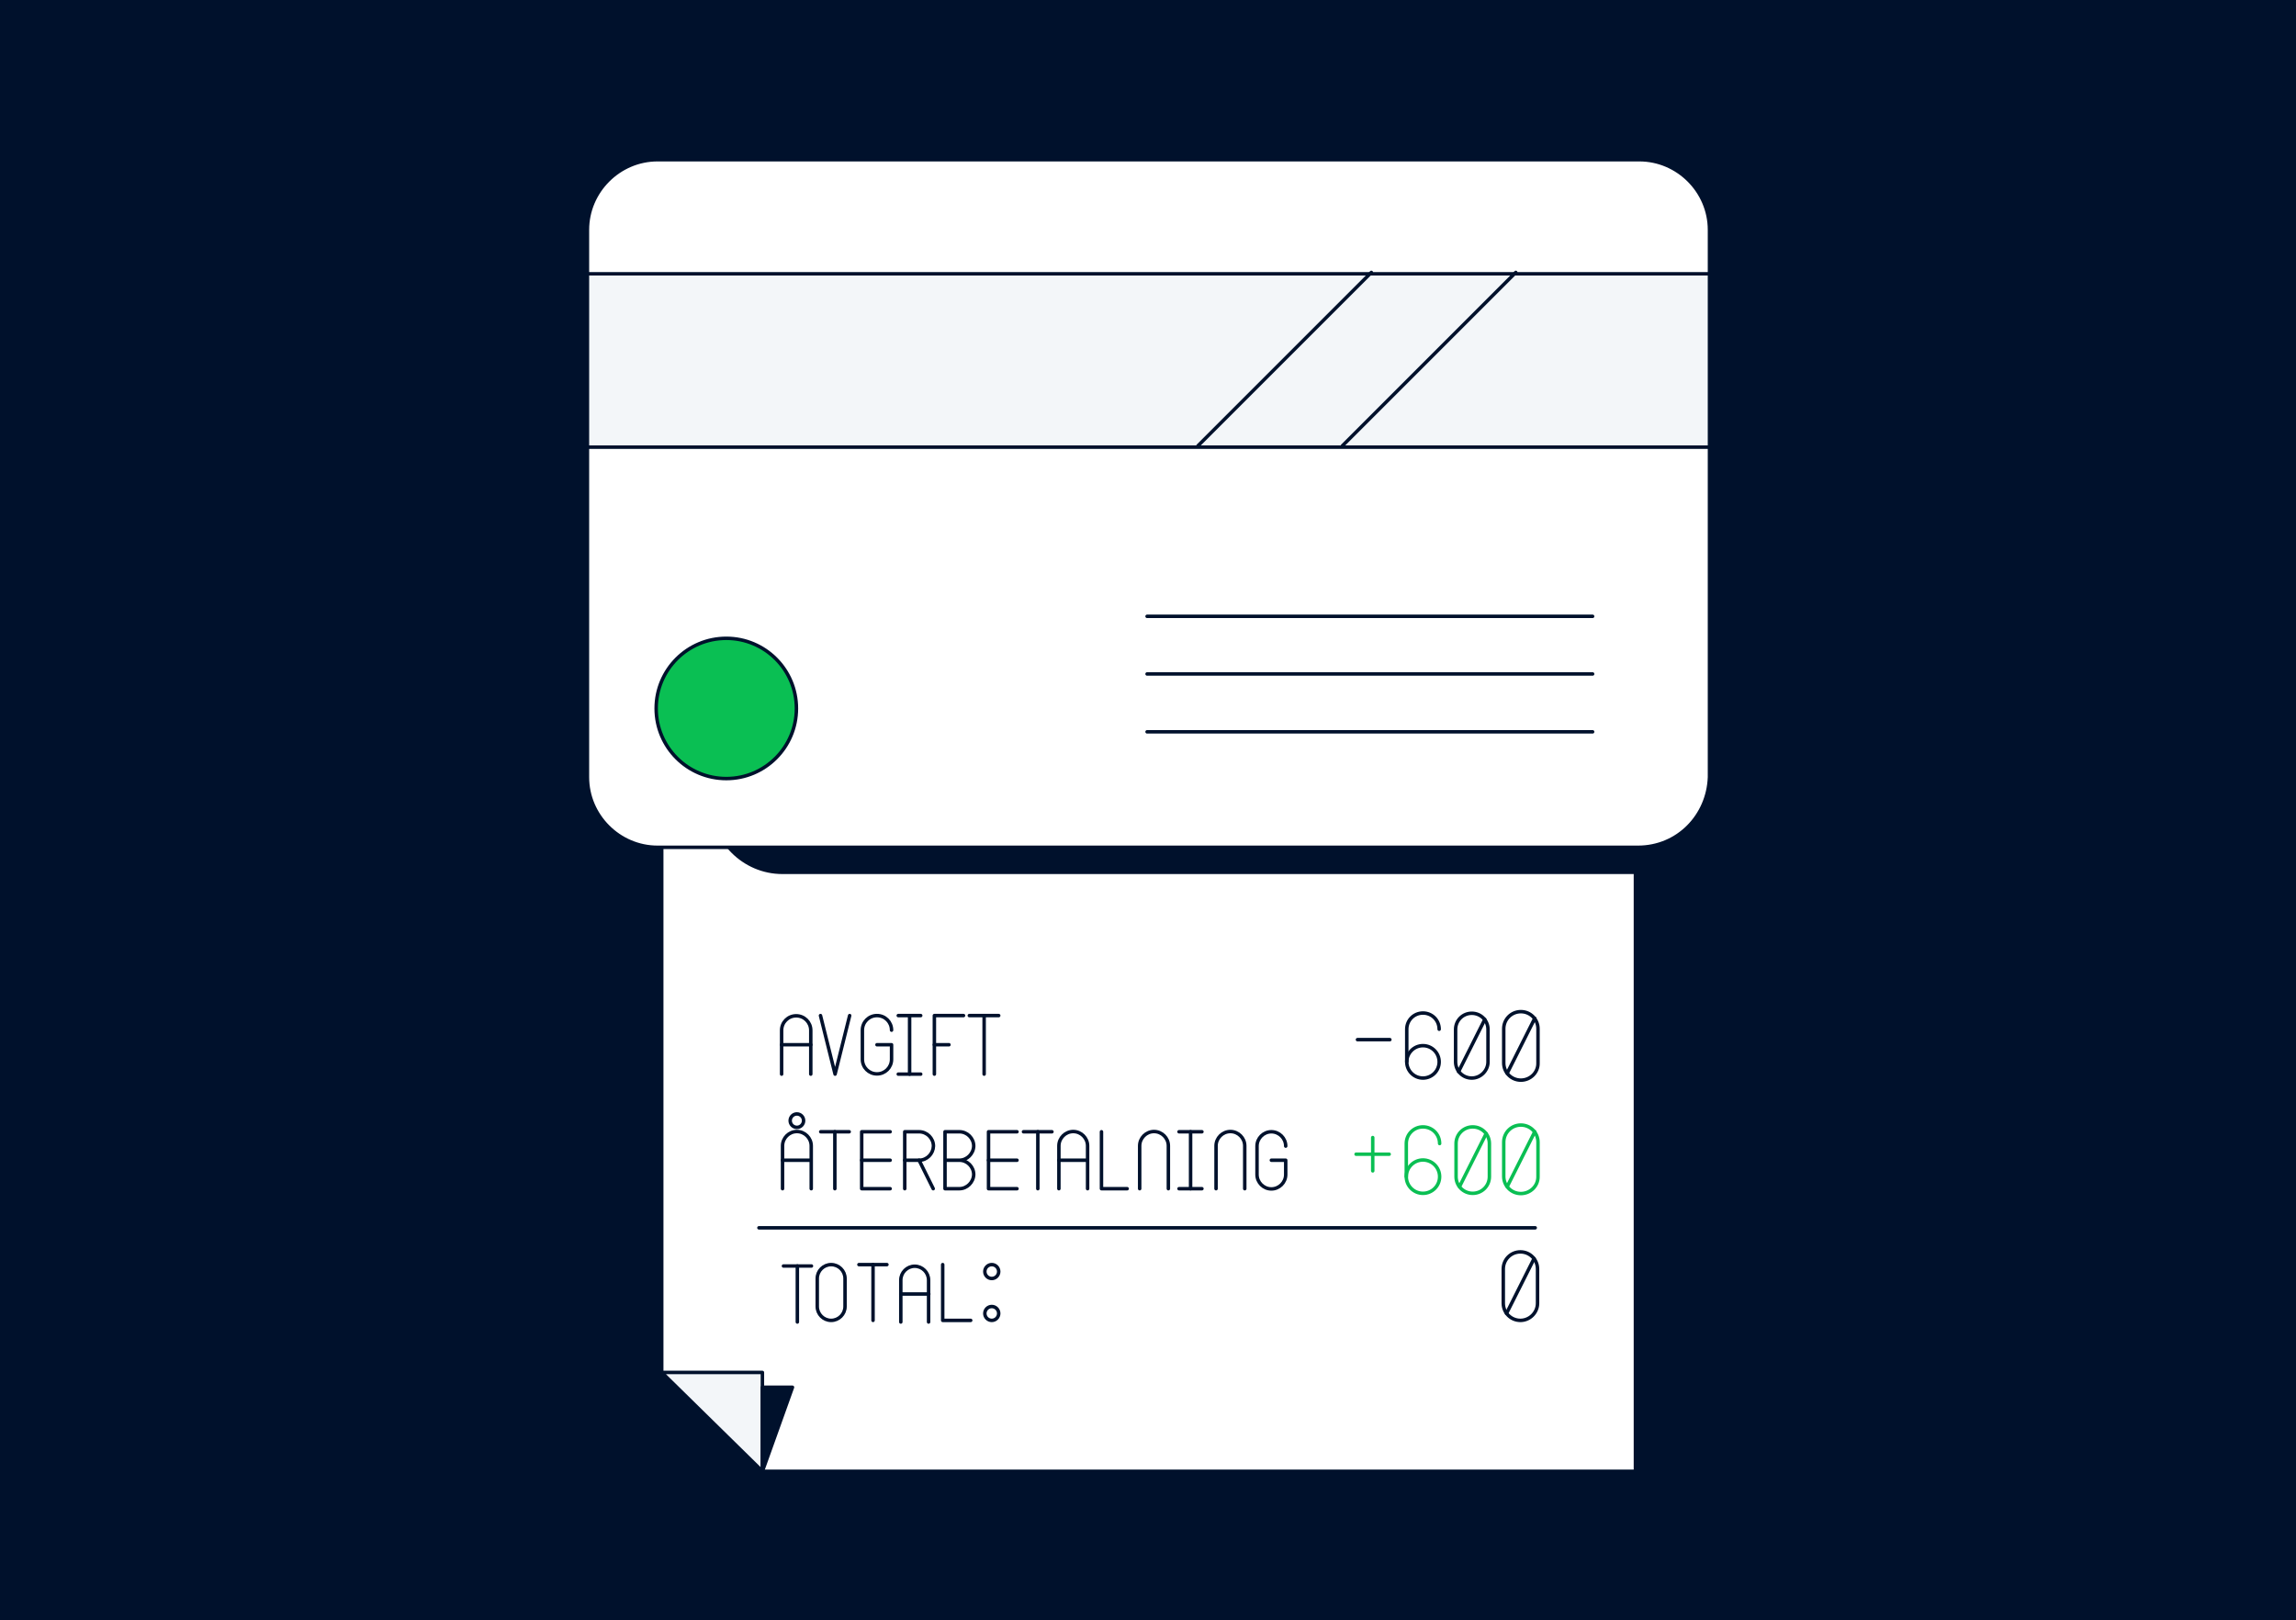 <svg xmlns="http://www.w3.org/2000/svg" xml:space="preserve" id="Layer_1" x="0" y="0" version="1.1" viewBox="0 0 992 700"><style>.st8{fill:none;stroke:#00112C;stroke-width:2;stroke-linecap:round;stroke-linejoin:round;stroke-miterlimit:10}</style><path fill="#00112C" d="M-.2-3.3H992V703.1H-.2z"/><path fill="#FFF" stroke="#00112C" stroke-linecap="round" stroke-linejoin="round" stroke-miterlimit="10" stroke-width="1.5" d="M706.6 635.7 329.4 635.7 285.9 593 285.9 294.4 706.6 294.4z"/><path fill="#FEDA00" stroke="#00112C" stroke-linecap="round" stroke-linejoin="round" stroke-miterlimit="10" stroke-width="1.5" d="M327.9 530.5 663.3 530.5"/><path fill="none" stroke="#00112C" stroke-linecap="round" stroke-linejoin="round" stroke-miterlimit="10" stroke-width="1.5" d="M586.5 449.2 600.5 449.2"/><circle cx="614.8" cy="458.8" r="7" fill="none" stroke="#00112C" stroke-linecap="round" stroke-linejoin="round" stroke-miterlimit="10" stroke-width="1.5"/><path fill="none" stroke="#00112C" stroke-linecap="round" stroke-linejoin="round" stroke-miterlimit="10" stroke-width="1.5" d="M621.8 444.7c0-3.9-3.1-7-7-7s-7 3.1-7 7v14M635.9 465.8c-3.9 0-7-3.1-7-7v-14c0-3.9 3.1-7 7-7h0c3.9 0 7 3.1 7 7v14c0 3.8-3.2 7-7 7"/><path fill="none" stroke="#00112C" stroke-linecap="round" stroke-linejoin="round" stroke-miterlimit="10" stroke-width="1.5" d="M630.2 463 641.5 440.5"/><path fill="none" stroke="#0ABF53" stroke-linecap="round" stroke-linejoin="round" stroke-miterlimit="10" stroke-width="1.5" d="M585.9 498.7 600.2 498.7"/><circle cx="614.8" cy="508.4" r="7.2" fill="none" stroke="#0ABF53" stroke-linecap="round" stroke-linejoin="round" stroke-miterlimit="10" stroke-width="1.5"/><path fill="none" stroke="#0ABF53" stroke-linecap="round" stroke-linejoin="round" stroke-miterlimit="10" stroke-width="1.5" d="M622 494.1c0-4-3.2-7.2-7.2-7.2s-7.2 3.2-7.2 7.2v14.3M636.3 515.6c-4 0-7.2-3.2-7.2-7.2v-14.3c0-4 3.2-7.2 7.2-7.2h0c4 0 7.2 3.2 7.2 7.2v14.3c0 4-3.2 7.2-7.2 7.2"/><path fill="none" stroke="#0ABF53" stroke-linecap="round" stroke-linejoin="round" stroke-miterlimit="10" stroke-width="1.5" d="M630.6 512.7 642.1 489.8"/><path fill="none" stroke="#0ABF53" stroke-linecap="round" stroke-linejoin="round" stroke-miterlimit="10" stroke-width="1.5" d="M593.1 505.9 593.1 491.5"/><path fill="none" stroke="#00112C" stroke-linecap="round" stroke-linejoin="round" stroke-miterlimit="10" stroke-width="1.5" d="M338.5 547 350.6 547"/><path fill="none" stroke="#00112C" stroke-linecap="round" stroke-linejoin="round" stroke-miterlimit="10" stroke-width="1.5" d="M344.5 547 344.5 571.2"/><path fill="none" stroke="#00112C" stroke-linecap="round" stroke-linejoin="round" stroke-miterlimit="10" stroke-width="1.5" d="M359.1 570.5c-3.3 0-6-2.7-6-6v-12.1c0-3.3 2.7-6 6-6h0c3.3 0 6 2.7 6 6v12.1c0 3.3-2.7 6-6 6"/><path fill="none" stroke="#00112C" stroke-linecap="round" stroke-linejoin="round" stroke-miterlimit="10" stroke-width="1.5" d="M371.1 546.4 383.2 546.4"/><path fill="none" stroke="#00112C" stroke-linecap="round" stroke-linejoin="round" stroke-miterlimit="10" stroke-width="1.5" d="M377.2 546.4 377.2 570.5"/><path fill="none" stroke="#00112C" stroke-linecap="round" stroke-linejoin="round" stroke-miterlimit="10" stroke-width="1.5" d="M389.2 571.2v-18.1c0-3.3 2.7-6 6-6h0c3.3 0 6 2.7 6 6v18.1"/><path fill="none" stroke="#00112C" stroke-linecap="round" stroke-linejoin="round" stroke-miterlimit="10" stroke-width="1.5" d="M401.3 559.1 389.2 559.1"/><path fill="none" stroke="#00112C" stroke-linecap="round" stroke-linejoin="round" stroke-miterlimit="10" stroke-width="1.5" d="M407.3 546.4 407.3 570.5 419.4 570.5"/><circle cx="428.5" cy="549.4" r="3" fill="none" stroke="#00112C" stroke-linecap="round" stroke-linejoin="round" stroke-miterlimit="10" stroke-width="1.5"/><circle cx="428.5" cy="567.5" r="3" fill="none" stroke="#00112C" stroke-linecap="round" stroke-linejoin="round" stroke-miterlimit="10" stroke-width="1.5"/><path fill="none" stroke="#00112C" stroke-linecap="round" stroke-linejoin="round" stroke-miterlimit="10" stroke-width="1.5" d="M656.9 570.5c-4.1 0-7.4-3.3-7.4-7.4v-14.8c0-4.1 3.3-7.4 7.4-7.4h0c4.1 0 7.4 3.3 7.4 7.4v14.8c0 4.1-3.4 7.4-7.4 7.4"/><path fill="none" stroke="#00112C" stroke-linecap="round" stroke-linejoin="round" stroke-miterlimit="10" stroke-width="1.5" d="M650.9 567.5 662.8 543.8"/><path fill="#00112C" stroke="#00112C" stroke-linecap="round" stroke-linejoin="round" stroke-miterlimit="10" stroke-width="1.5" d="M706.6 376.9H338c-16.6 0-30.3-13.7-30.3-30.3V110.2c0-16.6 13.7-30.3 30.3-30.3l368.6 200.2z"/><path fill="#FFF" stroke="#00112C" stroke-linecap="round" stroke-linejoin="round" stroke-miterlimit="10" stroke-width="1.5" d="M707.7 366.1H284.1c-16.6 0-30.3-13.7-30.3-30.3V99.3c0-16.6 13.7-30.3 30.3-30.3h424.2c16.6 0 30.3 13.7 30.3 30.3v236.5c-.6 16.6-13.6 30.3-30.9 30.3"/><path fill="#F3F6F9" stroke="#00112C" stroke-linecap="round" stroke-linejoin="round" stroke-miterlimit="10" stroke-width="1.5" d="M738.6 118.3H253.8v74.9h484.8z"/><path fill="#FFF" stroke="#00112C" stroke-linecap="round" stroke-linejoin="round" stroke-miterlimit="10" stroke-width="1.5" d="M495.6 316.2h192.5M495.6 291.2h192.5M495.6 266.3h192.5M580 192.6l74.9-74.9M517.6 192.6l74.9-74.9"/><circle cx="313.8" cy="306.1" r="30.3" fill="#0ABF53" stroke="#00112C" stroke-linecap="round" stroke-linejoin="round" stroke-miterlimit="10" stroke-width="1.5"/><path fill="#F3F6F9" stroke="#00112C" stroke-linecap="round" stroke-linejoin="round" stroke-miterlimit="10" stroke-width="1.5" d="M285.9 593 329.4 635.7 329.4 593z"/><path fill="#00112C" stroke="#00112C" stroke-linecap="round" stroke-linejoin="round" stroke-miterlimit="10" stroke-width="1.5" d="M329.4 599.4 342.4 599.4 329.4 635.7z"/><path fill="none" stroke="#00112C" stroke-linecap="round" stroke-linejoin="round" stroke-miterlimit="10" stroke-width="1.5" d="M657.1 466.7c-4.1 0-7.4-3.3-7.4-7.4v-14.8c0-4.1 3.3-7.4 7.4-7.4h0c4.1 0 7.4 3.3 7.4 7.4v14.8c.1 4.1-3.3 7.4-7.4 7.4"/><path fill="none" stroke="#00112C" stroke-linecap="round" stroke-linejoin="round" stroke-miterlimit="10" stroke-width="1.5" d="M651.2 463.7 663.1 440"/><path fill="none" stroke="#0ABF53" stroke-linecap="round" stroke-linejoin="round" stroke-miterlimit="10" stroke-width="1.5" d="M657.1 515.7c-4.1 0-7.4-3.3-7.4-7.4v-14.8c0-4.1 3.3-7.4 7.4-7.4h0c4.1 0 7.4 3.3 7.4 7.4v14.8c.1 4.1-3.3 7.4-7.4 7.4"/><path fill="none" stroke="#0ABF53" stroke-linecap="round" stroke-linejoin="round" stroke-miterlimit="10" stroke-width="1.5" d="M651.2 512.7 663.1 489"/><path fill="none" stroke="#00112C" stroke-linecap="round" stroke-linejoin="round" stroke-miterlimit="10" stroke-width="1.5" d="M338.1 513.6v-18.5c0-3.4 2.8-6.2 6.2-6.2h0c3.4 0 6.2 2.8 6.2 6.2v18.5"/><path fill="none" stroke="#00112C" stroke-linecap="round" stroke-linejoin="round" stroke-miterlimit="10" stroke-width="1.5" d="M350.4 501.3 338.1 501.3"/><path fill="none" stroke="#00112C" stroke-linecap="round" stroke-linejoin="round" stroke-miterlimit="10" stroke-width="1.5" d="M384.6 513.6 372.3 513.6 372.3 489 384.6 489"/><path fill="none" stroke="#00112C" stroke-linecap="round" stroke-linejoin="round" stroke-miterlimit="10" stroke-width="1.5" d="M384.6 501.3 372.3 501.3"/><path fill="none" stroke="#00112C" stroke-linecap="round" stroke-linejoin="round" stroke-miterlimit="10" stroke-width="1.5" d="M354.6 489 366.9 489"/><path fill="none" stroke="#00112C" stroke-linecap="round" stroke-linejoin="round" stroke-miterlimit="10" stroke-width="1.5" d="M360.7 489 360.7 513.6"/><path fill="none" stroke="#00112C" stroke-linecap="round" stroke-linejoin="round" stroke-miterlimit="10" stroke-width="1.5" d="M457.5 513.6v-18.5c0-3.4 2.8-6.2 6.2-6.2h0c3.4 0 6.2 2.8 6.2 6.2v18.5"/><path fill="none" stroke="#00112C" stroke-linecap="round" stroke-linejoin="round" stroke-miterlimit="10" stroke-width="1.5" d="M469.8 501.3 457.5 501.3"/><path fill="none" stroke="#00112C" stroke-linecap="round" stroke-linejoin="round" stroke-miterlimit="10" stroke-width="1.5" d="M414.5 501.3h-6.2V489h6.2c3.4 0 6.2 2.8 6.2 6.2v0c-.1 3.3-2.9 6.1-6.2 6.1M414.5 513.6h-6.2v-12.3h6.2c3.4 0 6.2 2.8 6.2 6.2v0c-.1 3.3-2.9 6.1-6.2 6.1"/><path fill="none" stroke="#00112C" stroke-linecap="round" stroke-linejoin="round" stroke-miterlimit="10" stroke-width="1.5" d="M439.4 513.6 427.1 513.6 427.1 489 439.4 489"/><path fill="none" stroke="#00112C" stroke-linecap="round" stroke-linejoin="round" stroke-miterlimit="10" stroke-width="1.5" d="M439.4 501.3 427.1 501.3"/><path fill="none" stroke="#00112C" stroke-linecap="round" stroke-linejoin="round" stroke-miterlimit="10" stroke-width="1.5" d="M549.3 501.3h6.2v6.2c0 3.4-2.8 6.2-6.2 6.2h0c-3.4 0-6.2-2.8-6.2-6.2v-12.3c0-3.4 2.8-6.2 6.2-6.2h0c3.4 0 6.2 2.8 6.2 6.2v0"/><path fill="none" stroke="#00112C" stroke-linecap="round" stroke-linejoin="round" stroke-miterlimit="10" stroke-width="1.5" d="M514.4 489 514.4 513.6"/><path fill="none" stroke="#00112C" stroke-linecap="round" stroke-linejoin="round" stroke-miterlimit="10" stroke-width="1.5" d="M509.4 489 519.3 489"/><path fill="none" stroke="#00112C" stroke-linecap="round" stroke-linejoin="round" stroke-miterlimit="10" stroke-width="1.5" d="M509.4 513.6 519.3 513.6"/><path fill="none" stroke="#00112C" stroke-linecap="round" stroke-linejoin="round" stroke-miterlimit="10" stroke-width="1.5" d="M475.9 489 475.9 513.6 487 513.6"/><path fill="none" stroke="#00112C" stroke-linecap="round" stroke-linejoin="round" stroke-miterlimit="10" stroke-width="1.5" d="M537.8 513.6v-18.5c0-3.4-2.8-6.2-6.2-6.2h0c-3.4 0-6.2 2.8-6.2 6.2v18.5M504.8 513.6v-18.5c0-3.4-2.8-6.2-6.2-6.2h0c-3.4 0-6.2 2.8-6.2 6.2v18.5"/><path fill="none" stroke="#00112C" stroke-linecap="round" stroke-linejoin="round" stroke-miterlimit="10" stroke-width="1.5" d="M442.2 489 454.5 489"/><path fill="none" stroke="#00112C" stroke-linecap="round" stroke-linejoin="round" stroke-miterlimit="10" stroke-width="1.5" d="M448.4 489 448.4 513.6"/><path fill="none" stroke="#00112C" stroke-linecap="round" stroke-linejoin="round" stroke-miterlimit="10" stroke-width="1.5" d="M390.9 513.6 390.9 501.3"/><path fill="none" stroke="#00112C" stroke-linecap="round" stroke-linejoin="round" stroke-miterlimit="10" stroke-width="1.5" d="M397.1 501.3h-6.2V489h6.2c3.4 0 6.2 2.8 6.2 6.2h0c-.1 3.3-2.8 6.1-6.2 6.1"/><path fill="none" stroke="#00112C" stroke-linecap="round" stroke-linejoin="round" stroke-miterlimit="10" stroke-width="1.5" d="M397.1 501.3 403.2 513.6"/><circle cx="344.3" cy="484.2" r="2.9" fill="none" stroke="#00112C" stroke-linecap="round" stroke-linejoin="round" stroke-miterlimit="10" stroke-width="1.5"/><path fill="none" stroke="#00112C" stroke-linecap="round" stroke-linejoin="round" stroke-miterlimit="10" stroke-width="1.5" d="M337.7 464.1v-18.9c0-3.5 2.8-6.3 6.3-6.3h0c3.5 0 6.3 2.8 6.3 6.3v18.9"/><path fill="none" stroke="#00112C" stroke-linecap="round" stroke-linejoin="round" stroke-miterlimit="10" stroke-width="1.5" d="M350.3 451.4 337.7 451.4"/><path fill="none" stroke="#00112C" stroke-linecap="round" stroke-linejoin="round" stroke-miterlimit="10" stroke-width="1.5" d="M403.7 464.1 403.7 438.8 416.3 438.8"/><path fill="none" stroke="#00112C" stroke-linecap="round" stroke-linejoin="round" stroke-miterlimit="10" stroke-width="1.5" d="M410 451.4 403.7 451.4"/><path fill="none" stroke="#00112C" stroke-linecap="round" stroke-linejoin="round" stroke-miterlimit="10" stroke-width="1.5" d="M378.9 451.4h6.3v6.3c0 3.5-2.8 6.3-6.3 6.3h0c-3.5 0-6.3-2.8-6.3-6.3v-12.6c0-3.5 2.8-6.3 6.3-6.3h0c3.5 0 6.3 2.8 6.3 6.3h0"/><path fill="none" stroke="#00112C" stroke-linecap="round" stroke-linejoin="round" stroke-miterlimit="10" stroke-width="1.5" d="M393 438.8 393 464.1"/><path fill="none" stroke="#00112C" stroke-linecap="round" stroke-linejoin="round" stroke-miterlimit="10" stroke-width="1.5" d="M388.1 438.8 397.8 438.8"/><path fill="none" stroke="#00112C" stroke-linecap="round" stroke-linejoin="round" stroke-miterlimit="10" stroke-width="1.5" d="M388.1 464.1 397.8 464.1"/><path fill="none" stroke="#00112C" stroke-linecap="round" stroke-linejoin="round" stroke-miterlimit="10" stroke-width="1.5" d="M418.8 438.8 431.5 438.8"/><path fill="none" stroke="#00112C" stroke-linecap="round" stroke-linejoin="round" stroke-miterlimit="10" stroke-width="1.5" d="M425.2 438.8 425.2 464.1"/><path fill="none" stroke="#00112C" stroke-linecap="round" stroke-linejoin="round" stroke-miterlimit="10" stroke-width="1.5" d="M354.5 438.8 360.8 464.1 367.1 438.8"/></svg>